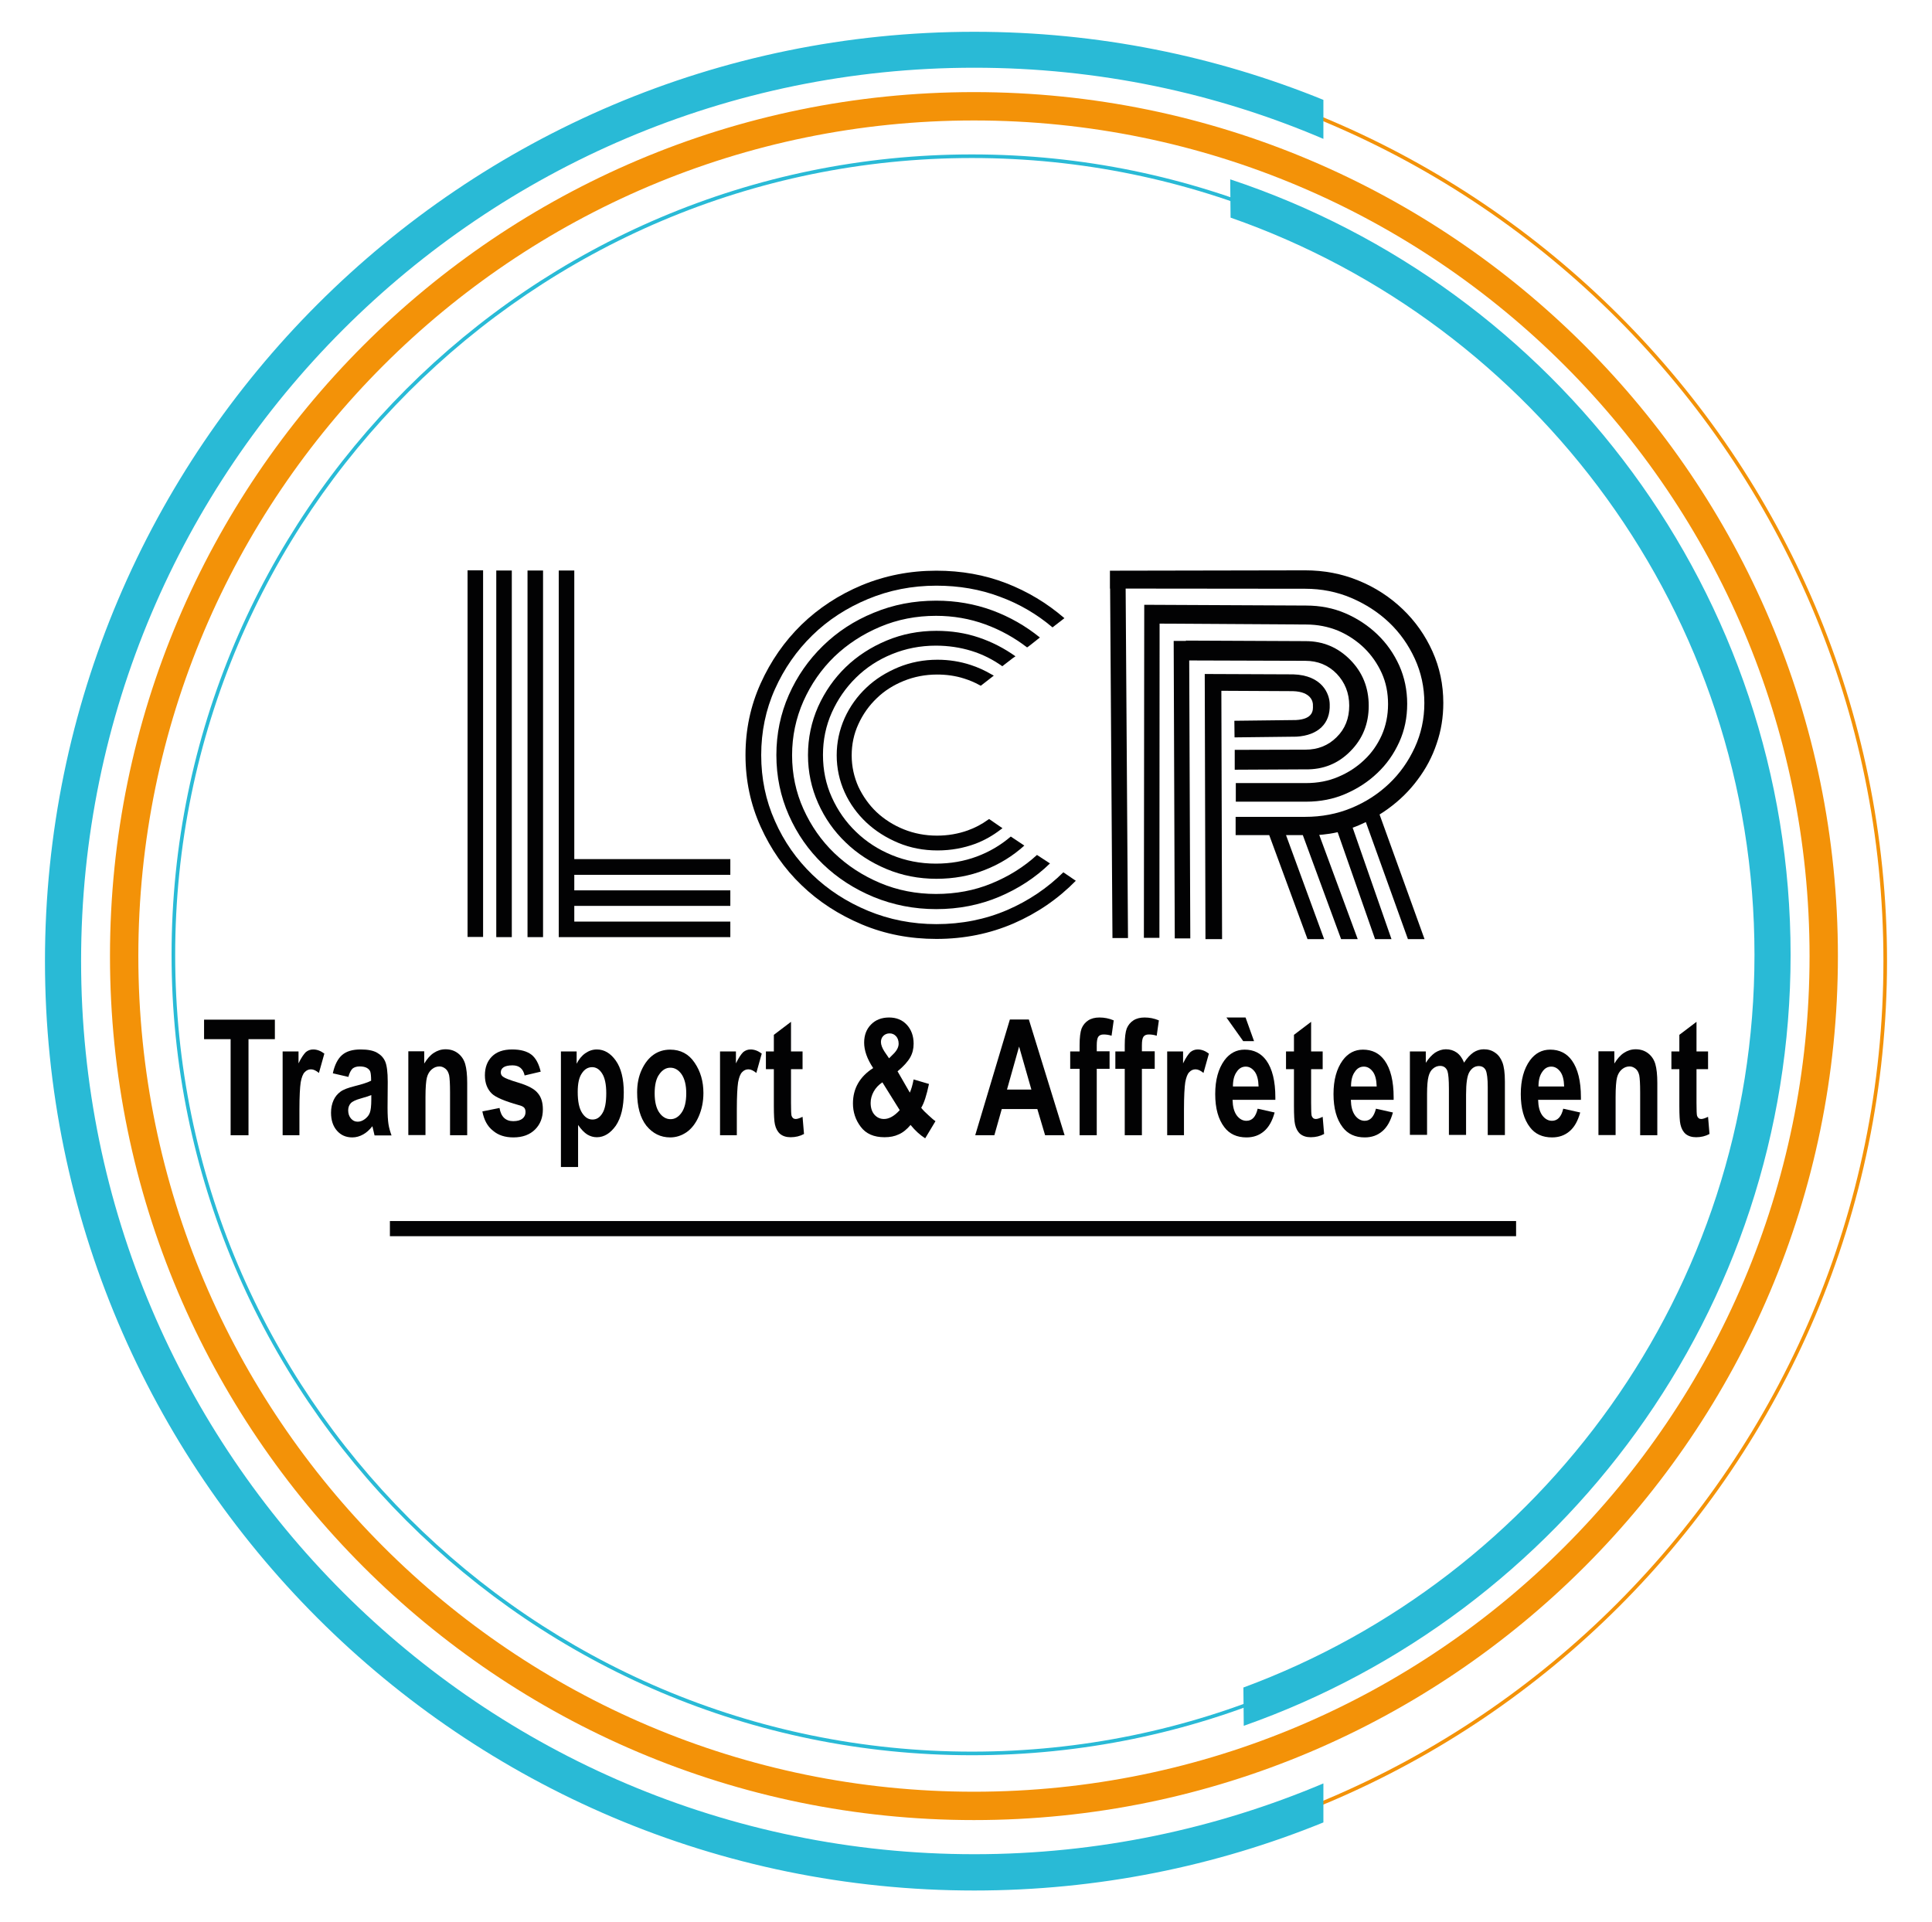 <?xml version="1.0" encoding="UTF-8"?>
<!-- Generator: Adobe Illustrator 25.3.0, SVG Export Plug-In . SVG Version: 6.00 Build 0)  -->
<svg xmlns="http://www.w3.org/2000/svg" xmlns:xlink="http://www.w3.org/1999/xlink" version="1.1" id="Calque_1" x="0px" y="0px" viewBox="0 0 1069.8 1064.1" style="enable-background:new 0 0 1069.8 1064.1;" xml:space="preserve">
<style type="text/css">
	.st0{fill:#020203;}
	.st1{clip-path:url(#SVGID_2_);fill:#020203;}
	.st2{clip-path:url(#SVGID_2_);fill:#29BAD6;}
	.st3{clip-path:url(#SVGID_2_);fill:#F39208;}
</style>
<rect x="292.1" y="315.9" class="st0" width="8.6" height="203"></rect>
<polygon class="st0" points="318,315.9 309.4,315.9 309.4,518.9 404.4,518.9 404.4,510.3 318,510.3 318,501.6 404.4,501.6   404.4,493 318,493 318,484.4 404.4,484.4 404.4,475.7 318,475.7 "></polygon>
<rect x="274.8" y="315.9" class="st0" width="8.6" height="203"></rect>
<rect x="258.9" y="315.8" class="st0" width="8.6" height="203"></rect>
<g>
	<defs>
		<rect id="SVGID_1_" x="-457.2" y="-318.4" width="1984.3" height="1700.8"></rect>
	</defs>
	<clipPath id="SVGID_2_">
		<use xlink:href="#SVGID_1_" style="overflow:visible;"></use>
	</clipPath>
	<path class="st1" d="M568.9,358.4l1.6-1.2l5.3-4.2c0,0-0.1-0.1-0.1-0.1c-7.8-6.3-16.5-11.3-26.2-14.9c-9.8-3.6-20.2-5.4-31.1-5.4   c-12.3,0-23.8,2.2-34.6,6.7c-10.8,4.4-20.1,10.5-28.1,18.3c-8,7.8-14.3,16.8-18.9,27.2c-4.6,10.4-6.9,21.5-6.9,33.3   c0,11.8,2.3,22.9,6.9,33.3c4.6,10.4,10.9,19.4,18.9,27.1c8,7.7,17.3,13.7,28.1,18.2c10.8,4.4,22.3,6.7,34.6,6.7   c12.5,0,24.1-2.3,34.8-6.8c10.7-4.5,20.2-10.7,28.2-18.5l-7.2-4.7c-7.3,6.7-15.7,11.9-25.2,15.8c-9.5,3.9-19.7,5.8-30.7,5.8   c-10.9,0-21.3-2-31-6.1c-9.7-4.1-18.1-9.6-25.3-16.5c-7.2-6.9-12.9-15.1-17.1-24.4c-4.2-9.3-6.3-19.3-6.3-29.8   c0-10.5,2.1-20.5,6.3-30c4.2-9.4,9.9-17.6,17.1-24.6c7.2-6.9,15.6-12.4,25.3-16.5c9.7-4.1,20-6.1,31-6.1c9.6,0,18.7,1.6,27.2,4.7   c8.5,3.1,16.2,7.4,23.1,12.7C568.8,358.4,568.9,358.4,568.9,358.4"></path>
	<path class="st1" d="M588.8,483c-8.9,8.8-19.3,15.8-31.1,20.9c-12.1,5.2-25.2,7.8-39.2,7.8c-13.4,0-26.1-2.5-37.9-7.4   c-11.8-4.9-22.1-11.6-30.8-20c-8.7-8.4-15.7-18.3-20.7-29.7c-5.1-11.4-7.6-23.5-7.6-36.5c0-12.9,2.5-25.1,7.6-36.5   c5.1-11.4,12-21.3,20.7-29.8c8.7-8.5,19-15.2,30.8-20.1c11.8-4.9,24.4-7.4,37.9-7.4c12.5,0,24.2,2,35.1,6.1   c10.9,4,20.6,9.7,29.2,17l6.6-5.1c-9.6-8.3-20.4-14.8-32.3-19.4c-11.9-4.6-24.8-6.9-38.6-6.9c-14.6,0-28.3,2.7-41.2,8   c-12.9,5.4-24,12.7-33.5,21.9c-9.5,9.3-17,20.1-22.6,32.5c-5.6,12.4-8.4,25.6-8.4,39.7c0,14.1,2.8,27.3,8.4,39.7   c5.6,12.4,13.1,23.2,22.6,32.3c9.5,9.2,20.7,16.4,33.5,21.8c12.9,5.4,26.6,8,41.2,8c15.4,0,29.6-2.9,42.8-8.6   c13.1-5.7,24.6-13.6,34.4-23.6L588.8,483C588.8,483,588.8,483,588.8,483"></path>
	<path class="st1" d="M562.3,363.4C562.3,363.4,562.3,363.4,562.3,363.4c-6.2-4.4-12.9-7.9-20.3-10.4c-7.4-2.5-15.2-3.7-23.5-3.7   c-9.8,0-19,1.8-27.6,5.4c-8.6,3.6-16.2,8.5-22.6,14.7c-6.4,6.2-11.5,13.5-15.3,21.9c-3.7,8.4-5.6,17.3-5.6,26.8   c0,9.4,1.9,18.3,5.6,26.6c3.7,8.3,8.8,15.6,15.3,21.8c6.4,6.2,14,11.1,22.6,14.7c8.6,3.6,17.9,5.4,27.6,5.4   c9.6,0,18.5-1.6,26.8-4.9c8.2-3.2,15.5-7.7,21.9-13.5l-7.5-5c-5.6,4.8-11.9,8.5-18.9,11.1c-7,2.6-14.5,3.9-22.6,3.9   c-8.6,0-16.8-1.6-24.3-4.7c-7.6-3.1-14.2-7.4-19.9-12.9c-5.7-5.5-10.1-11.8-13.4-19.1c-3.3-7.3-4.9-15.1-4.9-23.5   c0-8.3,1.6-16.1,4.9-23.5c3.3-7.3,7.7-13.7,13.4-19.3c5.7-5.6,12.3-9.9,19.9-13c7.6-3.1,15.7-4.7,24.3-4.7c6.9,0,13.5,1,19.7,2.9   c6.2,1.9,11.9,4.8,17.1,8.5l5.7-4.4L562.3,363.4z"></path>
	<path class="st1" d="M747.7,416c6.8-6.8,10.2-15.2,10.2-25.2c0-10-3.4-18.5-10.2-25.4c-6.8-6.9-15-10.4-24.8-10.4l-66.2-0.3v0.2   l-6.8,0l0.6,164.7h8.6l-0.6-153.9l64.3,0.2c6.9,0,12.7,2.4,17.3,7.1c4.6,4.8,7,10.7,7,17.7c0,7.1-2.3,12.9-7,17.5   c-4.6,4.6-10.4,6.9-17.3,6.9l-39.1,0.1l0,11l39.1-0.2C732.7,426.2,741,422.8,747.7,416"></path>
	<path class="st1" d="M785,431.7c4.6-6.1,8.1-12.7,10.5-19.9c2.5-7.2,3.7-14.7,3.7-22.6c0-10.1-2-19.6-6-28.5   c-4-8.9-9.5-16.7-16.5-23.4c-7-6.7-15.1-12-24.4-15.8c-9.2-3.8-19.1-5.7-29.6-5.7L614.6,316l0,9.9h0.1l1.3,193.5h8.6l-1.3-193.5   l99.4,0.1c9.1,0,17.6,1.7,25.6,5.1c7.9,3.4,14.9,7.9,20.9,13.6c6,5.7,10.7,12.4,14.2,20c3.5,7.6,5.3,15.8,5.3,24.6   s-1.8,17-5.3,24.6c-3.5,7.6-8.2,14.3-14.2,20c-6,5.7-12.9,10.2-20.9,13.5c-8,3.3-16.5,4.9-25.6,4.9l-38.5,0l0,10.1l18.6,0L724,520   h9.2l-21.1-57.6l2.6,0h6.7l21.2,57.6h9.2l-21.3-57.7c0.7-0.1,1.5-0.1,2.2-0.2c2.1-0.2,4.9-0.6,8-1.3l20.7,59.2h9.1L749,458.3   c2.3-0.8,4.8-1.9,7.3-3.1l23.3,64.8h9.2l-24.9-69c1.6-1,3.3-2.1,4.9-3.3C775.1,443.1,780.5,437.8,785,431.7"></path>
	<path class="st1" d="M723.2,345.8c6.4,0,12.3,1.2,17.7,3.4c5.4,2.3,10.2,5.5,14.4,9.5c4.1,4,7.4,8.7,9.8,14   c2.4,5.3,3.5,11,3.5,17.2c0,6.2-1.2,12-3.5,17.2c-2.4,5.3-5.6,9.9-9.8,13.8c-4.1,3.9-8.9,7-14.4,9.3c-5.4,2.3-11.3,3.4-17.7,3.4   l-38.9,0l0,10.3l38.9,0c7.8,0,15.1-1.4,21.8-4.3c6.7-2.9,12.6-6.7,17.7-11.6c5.1-4.8,9.1-10.5,12.1-17.1c3-6.6,4.4-13.6,4.4-21.2   c0-7.6-1.5-14.7-4.4-21.2c-3-6.6-7-12.3-12.1-17.2c-5.1-4.9-11-8.8-17.7-11.7c-6.7-2.9-14-4.3-21.8-4.3l-84.8-0.4v0l-4.8,0   l-0.2,184.4h8.6l0.1-174L723.2,345.8z"></path>
	<path class="st1" d="M485.5,386.6c4.2-4.1,9.3-7.3,15-9.6c5.7-2.3,11.9-3.5,18.4-3.5c5.2,0,10.2,0.7,14.9,2.2   c2.9,0.9,5.8,2.1,8.7,3.7l0.6,0.3l7.2-5.6l-1.3-0.7c-3.8-2.2-7.5-3.9-11.5-5.2c-5.8-1.9-12-2.9-18.4-2.9c-7.6,0-14.9,1.4-21.7,4.2   c-6.7,2.8-12.7,6.5-17.7,11.3c-5,4.7-9.1,10.4-12,16.8c-2.9,6.5-4.4,13.4-4.4,20.6c0,7.2,1.5,14.1,4.4,20.5c2.9,6.4,7,12,12,16.7   c5,4.7,11,8.5,17.7,11.3c6.7,2.8,14,4.2,21.7,4.2c7.5,0,14.5-1.3,21-3.7c5-1.9,9.6-4.5,13.9-7.8l1.1-0.8l-7.4-5.1l-0.6,0.4   c-3.6,2.6-7.3,4.5-11.2,5.9c-5.3,1.9-11,2.9-17.1,2.9c-6.5,0-12.7-1.2-18.4-3.5c-5.7-2.3-10.7-5.5-15-9.5c-4.2-4-7.6-8.8-10.1-14.1   c-2.4-5.4-3.7-11.2-3.7-17.3c0-6.1,1.2-11.9,3.7-17.3C477.8,395.5,481.2,390.7,485.5,386.6"></path>
	<path class="st1" d="M736.3,390.1c0-5.9-4.2-16.2-20.2-16.7l-49-0.2l0.4,146.8l9.2,0l-0.4-137.5l39.6,0.2   c10.5,0.3,11.1,6.3,11.1,7.5l0,0.5c0.1,2.4,0.3,7.5-9.4,8l-34.1,0.4l0.1,9.2l34.3-0.4C729.9,407.2,736.7,400.6,736.3,390.1"></path>
	<polygon class="st1" points="127.7,628.6 127.7,575.4 113,575.4 113,564.6 152.2,564.6 152.2,575.4 137.6,575.4 137.6,628.6  "></polygon>
	<path class="st1" d="M166,628.6h-9.5v-46.4h8.8v6.6c1.5-3.1,2.9-5.1,4-6.2c1.2-1,2.6-1.5,4.1-1.5c2.2,0,4.2,0.8,6.2,2.3l-3,10.7   c-1.6-1.3-3-2-4.4-2c-1.3,0-2.5,0.5-3.5,1.6c-1,1-1.7,2.9-2.2,5.6c-0.4,2.7-0.7,7.7-0.7,15V628.6z"></path>
	<path class="st1" d="M192.9,596.3l-8.6-2c1-4.7,2.8-8.1,5.1-10.1c2.4-2.1,5.8-3.1,10.3-3.1c4,0,7,0.6,9.1,1.8   c2.1,1.2,3.6,2.8,4.5,4.9c0.9,2.1,1.4,5.8,1.4,11.2l-0.1,14.4c0,4,0.2,7,0.5,9c0.3,2,0.9,4.1,1.7,6.3h-9.4l-1.2-5.1   c-1.6,2-3.3,3.6-5.2,4.6c-1.8,1-3.8,1.6-5.9,1.6c-3.5,0-6.3-1.2-8.5-3.7c-2.2-2.5-3.3-5.8-3.3-10c0-2.6,0.5-4.9,1.4-6.9   c0.9-2,2.2-3.5,3.8-4.7c1.6-1.2,4.3-2.2,7.9-3.1c4.4-1.1,7.4-2.1,9.1-3c0-2.6-0.2-4.3-0.5-5.1c-0.3-0.8-1-1.5-1.9-2   c-0.9-0.5-2.2-0.8-3.9-0.8c-1.7,0-3,0.4-4,1.2C194.3,592.6,193.5,594.1,192.9,596.3 M205.5,606.4c-1.2,0.5-3.1,1.1-5.6,1.8   c-2.9,0.8-4.8,1.7-5.7,2.7c-0.9,1-1.4,2.3-1.4,3.9c0,1.8,0.5,3.3,1.5,4.5c1,1.2,2.2,1.8,3.8,1.8c1.3,0,2.7-0.5,4-1.5   c1.3-1,2.2-2.1,2.7-3.5c0.5-1.3,0.8-3.8,0.8-7.3V606.4z"></path>
	<path class="st1" d="M258.7,628.6h-9.5v-23.7c0-4.8-0.2-7.9-0.5-9.5c-0.4-1.6-1-2.8-2-3.6c-1-0.8-2.1-1.3-3.3-1.3   c-1.6,0-3,0.5-4.3,1.6c-1.3,1.1-2.2,2.6-2.7,4.5c-0.5,1.9-0.8,5.6-0.8,10.9v21h-9.5v-46.4h8.8v6.8c1.6-2.6,3.3-4.6,5.3-5.9   c2-1.3,4.1-2,6.5-2c2.8,0,5.1,0.8,7,2.3c1.9,1.5,3.2,3.5,3.9,5.9c0.7,2.4,1.1,5.9,1.1,10.4V628.6z"></path>
	<path class="st1" d="M267.1,615.4l9.5-1.9c0.8,4.9,3.4,7.3,7.6,7.3c2.3,0,4-0.5,5.1-1.4c1.1-0.9,1.7-2.1,1.7-3.6   c0-1-0.2-1.8-0.7-2.4c-0.5-0.6-1.5-1.1-3.1-1.5c-7.8-2.2-12.7-4.3-14.8-6.3c-2.6-2.5-3.9-5.9-3.9-10.2c0-4.3,1.3-7.8,3.9-10.4   c2.6-2.6,6.3-3.9,11.2-3.9c4.7,0,8.2,1,10.7,2.9c2.4,1.9,4.1,5.1,5.1,9.4l-8.9,2.1c-0.8-3.7-3-5.6-6.7-5.6c-2.3,0-4,0.4-5,1.1   c-1,0.7-1.5,1.6-1.5,2.8c0,1,0.4,1.9,1.4,2.5c0.9,0.7,3.7,1.8,8.4,3.2c5.3,1.6,8.9,3.5,10.7,5.8c1.9,2.2,2.8,5.2,2.8,9   c0,4.5-1.4,8.2-4.3,11.1c-2.9,2.9-6.9,4.4-12,4.4c-4.6,0-8.4-1.2-11.3-3.7C269.9,623.7,268,620.1,267.1,615.4"></path>
	<path class="st1" d="M310.5,582.2h8.8v6.8c1.2-2.4,2.8-4.4,4.8-5.8c2-1.4,4.1-2.1,6.4-2.1c4.1,0,7.6,2.1,10.5,6.2   c2.9,4.1,4.4,10,4.4,17.6c0,8-1.5,14.1-4.4,18.4c-3,4.2-6.5,6.4-10.5,6.4c-1.9,0-3.6-0.5-5.3-1.5c-1.6-1-3.3-2.7-5.1-5.3v23.3h-9.5   V582.2z M319.9,604.6c0,5.3,0.8,9.1,2.4,11.6c1.6,2.5,3.5,3.7,5.8,3.7c2.2,0,4-1.1,5.4-3.4c1.5-2.3,2.2-6,2.2-11.2   c0-4.9-0.8-8.6-2.3-10.9c-1.5-2.4-3.4-3.5-5.5-3.5c-2.3,0-4.2,1.1-5.7,3.4C320.6,596.6,319.9,600,319.9,604.6"></path>
	<path class="st1" d="M352.8,604.8c0-4.6,0.8-8.7,2.5-12.4c1.7-3.7,3.9-6.5,6.6-8.4c2.7-1.9,5.8-2.8,9.2-2.8   c5.7,0,10.3,2.4,13.5,7.2c3.3,4.8,4.9,10.4,4.9,16.8c0,4.8-0.9,9.1-2.6,13c-1.7,3.9-4,6.8-6.7,8.7c-2.8,1.9-5.8,2.9-9.1,2.9   c-5.3,0-9.7-2.2-13.2-6.5C354.5,618.9,352.8,612.8,352.8,604.8 M362.5,605.4c0,4.7,0.9,8.3,2.6,10.7c1.7,2.4,3.8,3.6,6.2,3.6   c2.4,0,4.4-1.2,6.1-3.6c1.7-2.4,2.6-6,2.6-10.7c0-4.6-0.9-8.1-2.6-10.6c-1.7-2.4-3.8-3.6-6.2-3.6c-2.4,0-4.4,1.2-6.1,3.6   C363.3,597.2,362.5,600.8,362.5,605.4"></path>
	<path class="st1" d="M408.2,628.6h-9.5v-46.4h8.8v6.6c1.5-3.1,2.9-5.1,4-6.2c1.2-1,2.6-1.5,4.1-1.5c2.2,0,4.2,0.8,6.2,2.3l-3,10.7   c-1.6-1.3-3-2-4.4-2c-1.3,0-2.5,0.5-3.5,1.6c-1,1-1.7,2.9-2.2,5.6c-0.4,2.7-0.7,7.7-0.7,15V628.6z"></path>
	<path class="st1" d="M444.4,582.2v9.8H438v18.7c0,4.1,0.1,6.4,0.3,7.1c0.4,1.2,1.2,1.8,2.3,1.8c0.9,0,2.1-0.4,3.8-1.2l0.8,9.5   c-2.2,1.2-4.7,1.8-7.4,1.8c-2.4,0-4.3-0.6-5.8-1.8c-1.4-1.2-2.4-3-2.9-5.3c-0.4-1.7-0.6-5.1-0.6-10.3V592h-4.4v-9.8h4.4V573   l9.5-7.2v16.4H444.4z"></path>
	<path class="st1" d="M518,620.8l-5.7,9.5c-2.8-1.8-5.5-4.2-8.1-7.4c-2,2.4-4.2,4.2-6.5,5.2c-2.3,1.1-4.9,1.6-7.9,1.6   c-5.9,0-10.3-1.9-13.2-5.8c-2.9-3.8-4.3-8.2-4.3-12.9c0-8.2,3.7-14.8,11.2-19.6c-3.4-5.1-5-9.8-5-14.1c0-4.1,1.3-7.5,3.8-10   c2.5-2.6,5.9-3.9,10-3.9c4,0,7.3,1.3,9.8,4c2.5,2.7,3.8,6.2,3.8,10.5c0,2.8-0.6,5.3-1.9,7.6c-1.3,2.3-3.6,4.9-7,7.7l6.8,11.8   c0.8-1.8,1.5-4.2,2.1-7.3l8.5,2.5c-1.3,6.2-2.7,10.6-4.3,13.2c1,1.3,2.4,2.7,4.1,4.2C516,619.3,517.2,620.3,518,620.8 M488.6,599.3   c-2.1,1.4-3.7,3.1-4.8,5.1c-1.1,2-1.7,4.1-1.7,6.3c0,2.7,0.7,4.9,2.1,6.5c1.4,1.6,3.2,2.4,5.3,2.4c2.8,0,5.7-1.6,8.7-4.9   L488.6,599.3z M492.3,586l2.5-2.5c1.9-1.9,2.8-3.8,2.8-5.6c0-1.7-0.5-3.1-1.4-4.1c-1-1.1-2.2-1.6-3.6-1.6c-1.4,0-2.6,0.5-3.5,1.4   c-0.9,0.9-1.3,2.1-1.3,3.4c0,1.5,0.7,3.4,2.1,5.5L492.3,586z"></path>
	<path class="st1" d="M589.5,628.6h-10.8l-4.3-14.5h-19.7l-4.1,14.5h-10.6l19.2-64.1h10.5L589.5,628.6z M571.1,603.3l-6.8-23.8   l-6.7,23.8H571.1z"></path>
	<path class="st1" d="M592.6,582.2h5.2v-3.5c0-4.2,0.4-7.3,1.1-9.2c0.8-1.9,2-3.4,3.7-4.5c1.7-1.1,3.8-1.6,6.2-1.6   c2.7,0,5.3,0.5,7.9,1.6l-1.2,8.5c-1.5-0.5-3-0.7-4.4-0.7c-1.3,0-2.3,0.4-2.9,1.2c-0.6,0.8-0.9,2.4-0.9,4.8v3.3h7.1v9.7h-7.1v36.8   h-9.5v-36.8h-5.2V582.2z"></path>
	<path class="st1" d="M617.6,582.2h5.2v-3.5c0-4.2,0.4-7.3,1.1-9.2c0.8-1.9,2-3.4,3.7-4.5c1.7-1.1,3.8-1.6,6.2-1.6   c2.7,0,5.3,0.5,7.9,1.6l-1.2,8.5c-1.5-0.5-3-0.7-4.4-0.7c-1.3,0-2.3,0.4-2.9,1.2c-0.6,0.8-0.9,2.4-0.9,4.8v3.3h7.1v9.7h-7.1v36.8   h-9.5v-36.8h-5.2V582.2z"></path>
	<path class="st1" d="M655.8,628.6h-9.5v-46.4h8.8v6.6c1.5-3.1,2.9-5.1,4-6.2c1.2-1,2.6-1.5,4.1-1.5c2.2,0,4.2,0.8,6.2,2.3l-3,10.7   c-1.6-1.3-3-2-4.4-2c-1.3,0-2.5,0.5-3.5,1.6c-1,1-1.7,2.9-2.2,5.6c-0.4,2.7-0.7,7.7-0.7,15V628.6z"></path>
	<path class="st1" d="M696.4,613.9l9.4,2.1c-1.3,4.7-3.2,8.1-5.9,10.4c-2.7,2.3-5.9,3.4-9.7,3.4c-5.3,0-9.4-1.9-12.2-5.6   c-3.4-4.4-5.1-10.5-5.1-18.4c0-7.8,1.7-14,5.1-18.7c2.9-3.9,6.6-5.9,11.2-5.9c5.1,0,9.1,2,12,6c3.3,4.6,5,11.4,5,20.4l0,1.4h-23.7   c0.1,3.7,0.8,6.5,2.3,8.6c1.5,2,3.3,3,5.4,3C693.4,620.6,695.4,618.3,696.4,613.9 M694.4,576.5h-6l-9.3-13.1h10.6L694.4,576.5z    M696.9,601.5c-0.1-3.6-0.8-6.4-2.2-8.2c-1.4-1.8-3-2.7-4.9-2.7c-2,0-3.7,0.9-5,2.9c-1.4,1.9-2.1,4.6-2.1,8.1H696.9z"></path>
	<path class="st1" d="M732.4,582.2v9.8H726v18.7c0,4.1,0.1,6.4,0.3,7.1c0.4,1.2,1.2,1.8,2.3,1.8c0.9,0,2.1-0.4,3.8-1.2l0.8,9.5   c-2.2,1.2-4.7,1.8-7.4,1.8c-2.4,0-4.3-0.6-5.8-1.8c-1.4-1.2-2.4-3-2.9-5.3c-0.4-1.7-0.6-5.1-0.6-10.3V592h-4.4v-9.8h4.4V573   l9.5-7.2v16.4H732.4z"></path>
	<path class="st1" d="M761.9,613.9l9.4,2.1c-1.3,4.7-3.2,8.1-5.9,10.4c-2.7,2.3-5.9,3.4-9.7,3.4c-5.3,0-9.4-1.9-12.2-5.6   c-3.4-4.4-5.1-10.5-5.1-18.4c0-7.8,1.7-14,5.1-18.7c2.9-3.9,6.6-5.9,11.2-5.9c5.1,0,9.1,2,12,6c3.3,4.6,5,11.4,5,20.4l0,1.4H748   c0.1,3.7,0.8,6.5,2.3,8.6c1.5,2,3.3,3,5.4,3C758.8,620.6,760.8,618.3,761.9,613.9 M762.3,601.5c-0.1-3.6-0.8-6.4-2.2-8.2   c-1.4-1.8-3-2.7-4.9-2.7c-2,0-3.7,0.9-5,2.9c-1.4,1.9-2.1,4.6-2.1,8.1H762.3z"></path>
	<path class="st1" d="M780.8,582.2h8.7v6.3c1.6-2.5,3.3-4.3,5.1-5.6c1.9-1.2,3.9-1.9,6-1.9c2.3,0,4.3,0.6,6,1.8   c1.7,1.2,3.1,3.1,4.1,5.6c1.6-2.5,3.3-4.3,5.1-5.6c1.8-1.2,3.8-1.8,5.8-1.8c2.4,0,4.5,0.6,6.3,1.9c1.8,1.2,3.1,3,4,5.3   c0.9,2.3,1.4,5.8,1.4,10.6v29.7h-9.5v-26.6c0-4.6-0.4-7.7-1.1-9.3c-0.8-1.5-2-2.3-3.9-2.3c-2.1,0-3.8,1.1-5.1,3.2   c-1.3,2.1-1.9,6.3-1.9,12.6v22.3h-9.5v-25.5c0-5-0.3-8.3-0.8-9.8c-0.7-1.9-2.1-2.9-4.1-2.9c-1.4,0-2.7,0.5-3.9,1.5   c-1.2,1-2,2.4-2.5,4.4c-0.5,1.9-0.8,5.1-0.8,9.7v22.6h-9.5V582.2z"></path>
	<path class="st1" d="M865.6,613.9l9.4,2.1c-1.3,4.7-3.2,8.1-5.9,10.4c-2.7,2.3-5.9,3.4-9.7,3.4c-5.3,0-9.4-1.9-12.2-5.6   c-3.4-4.4-5.1-10.5-5.1-18.4c0-7.8,1.7-14,5.1-18.7c2.9-3.9,6.6-5.9,11.2-5.9c5.1,0,9.1,2,12,6c3.3,4.6,5,11.4,5,20.4l0,1.4h-23.7   c0.1,3.7,0.8,6.5,2.3,8.6c1.5,2,3.3,3,5.4,3C862.5,620.6,864.6,618.3,865.6,613.9 M866.1,601.5c-0.1-3.6-0.8-6.4-2.2-8.2   c-1.4-1.8-3-2.7-4.9-2.7c-2,0-3.7,0.9-5,2.9c-1.4,1.9-2.1,4.6-2.1,8.1H866.1z"></path>
	<path class="st1" d="M917.7,628.6h-9.5v-23.7c0-4.8-0.2-7.9-0.5-9.5c-0.4-1.6-1-2.8-2-3.6c-1-0.8-2.1-1.3-3.3-1.3   c-1.6,0-3,0.5-4.3,1.6c-1.3,1.1-2.2,2.6-2.7,4.5c-0.5,1.9-0.8,5.6-0.8,10.9v21h-9.5v-46.4h8.8v6.8c1.6-2.6,3.3-4.6,5.3-5.9   c2-1.3,4.1-2,6.5-2c2.8,0,5.1,0.8,7,2.3c1.9,1.5,3.2,3.5,3.9,5.9c0.7,2.4,1.1,5.9,1.1,10.4V628.6z"></path>
	<path class="st1" d="M945.8,582.2v9.8h-6.4v18.7c0,4.1,0.1,6.4,0.3,7.1c0.4,1.2,1.2,1.8,2.3,1.8c0.9,0,2.1-0.4,3.8-1.2l0.8,9.5   c-2.2,1.2-4.7,1.8-7.4,1.8c-2.4,0-4.3-0.6-5.8-1.8c-1.4-1.2-2.4-3-2.9-5.3c-0.4-1.7-0.6-5.1-0.6-10.3V592h-4.4v-9.8h4.4V573   l9.5-7.2v16.4H945.8z"></path>
	<rect x="215.9" y="676.1" class="st1" width="623.6" height="8.4"></rect>
	<path class="st2" d="M538.2,971.9C293.8,971.9,95,773.1,95,528.7C95,284.3,293.8,85.5,538.2,85.5c244.4,0,443.2,198.8,443.2,443.2   C981.4,773.1,782.6,971.9,538.2,971.9 M538.2,87.5C294.9,87.5,97,285.4,97,528.7s197.9,441.2,441.2,441.2S979.4,772,979.4,528.7   S781.5,87.5,538.2,87.5"></path>
	<path class="st2" d="M991.5,528.7c0-199.8-130.3-369.7-310.3-429.4l0.2,21.2c168.7,58.9,290.1,219.6,290.1,408.2   c0,185.9-118,344.8-283,405.7l0.2,21.2C864.8,893.7,991.5,725.8,991.5,528.7"></path>
	<path class="st3" d="M539.3,1007.8c-263.8,0-478.4-214.6-478.4-478.4C60.9,265.6,275.5,51,539.3,51   c263.8,0,478.4,214.6,478.4,478.4C1017.7,793.2,803.1,1007.8,539.3,1007.8 M539.3,66.7c-255.2,0-462.7,207.6-462.7,462.7   c0,255.2,207.6,462.7,462.7,462.7c255.2,0,462.7-207.6,462.7-462.7C1002,274.2,794.5,66.7,539.3,66.7"></path>
	<path class="st3" d="M539.3,1037.7c-278.8,0-505.6-226.8-505.6-505.6c0-278.8,226.8-505.6,505.6-505.6   c278.8,0,505.6,226.8,505.6,505.6C1044.9,810.9,818.1,1037.7,539.3,1037.7 M539.3,28.5c-277.7,0-503.6,225.9-503.6,503.6   c0,277.7,225.9,503.6,503.6,503.6s503.6-225.9,503.6-503.6C1042.9,254.4,817,28.5,539.3,28.5"></path>
	<path class="st2" d="M539.5,1026.7c-272.7,0-494.6-221.9-494.6-494.6c0-272.7,221.9-494.6,494.6-494.6c68.6,0,133.9,14,193.3,39.4   V55.3c-59.7-24.3-125-37.7-193.3-37.7c-283.7,0-514.6,230.8-514.6,514.6c0,283.7,230.8,514.6,514.6,514.6   c68.3,0,133.6-13.4,193.3-37.7v-21.6C673.4,1012.6,608,1026.7,539.5,1026.7"></path>
</g>
</svg>
